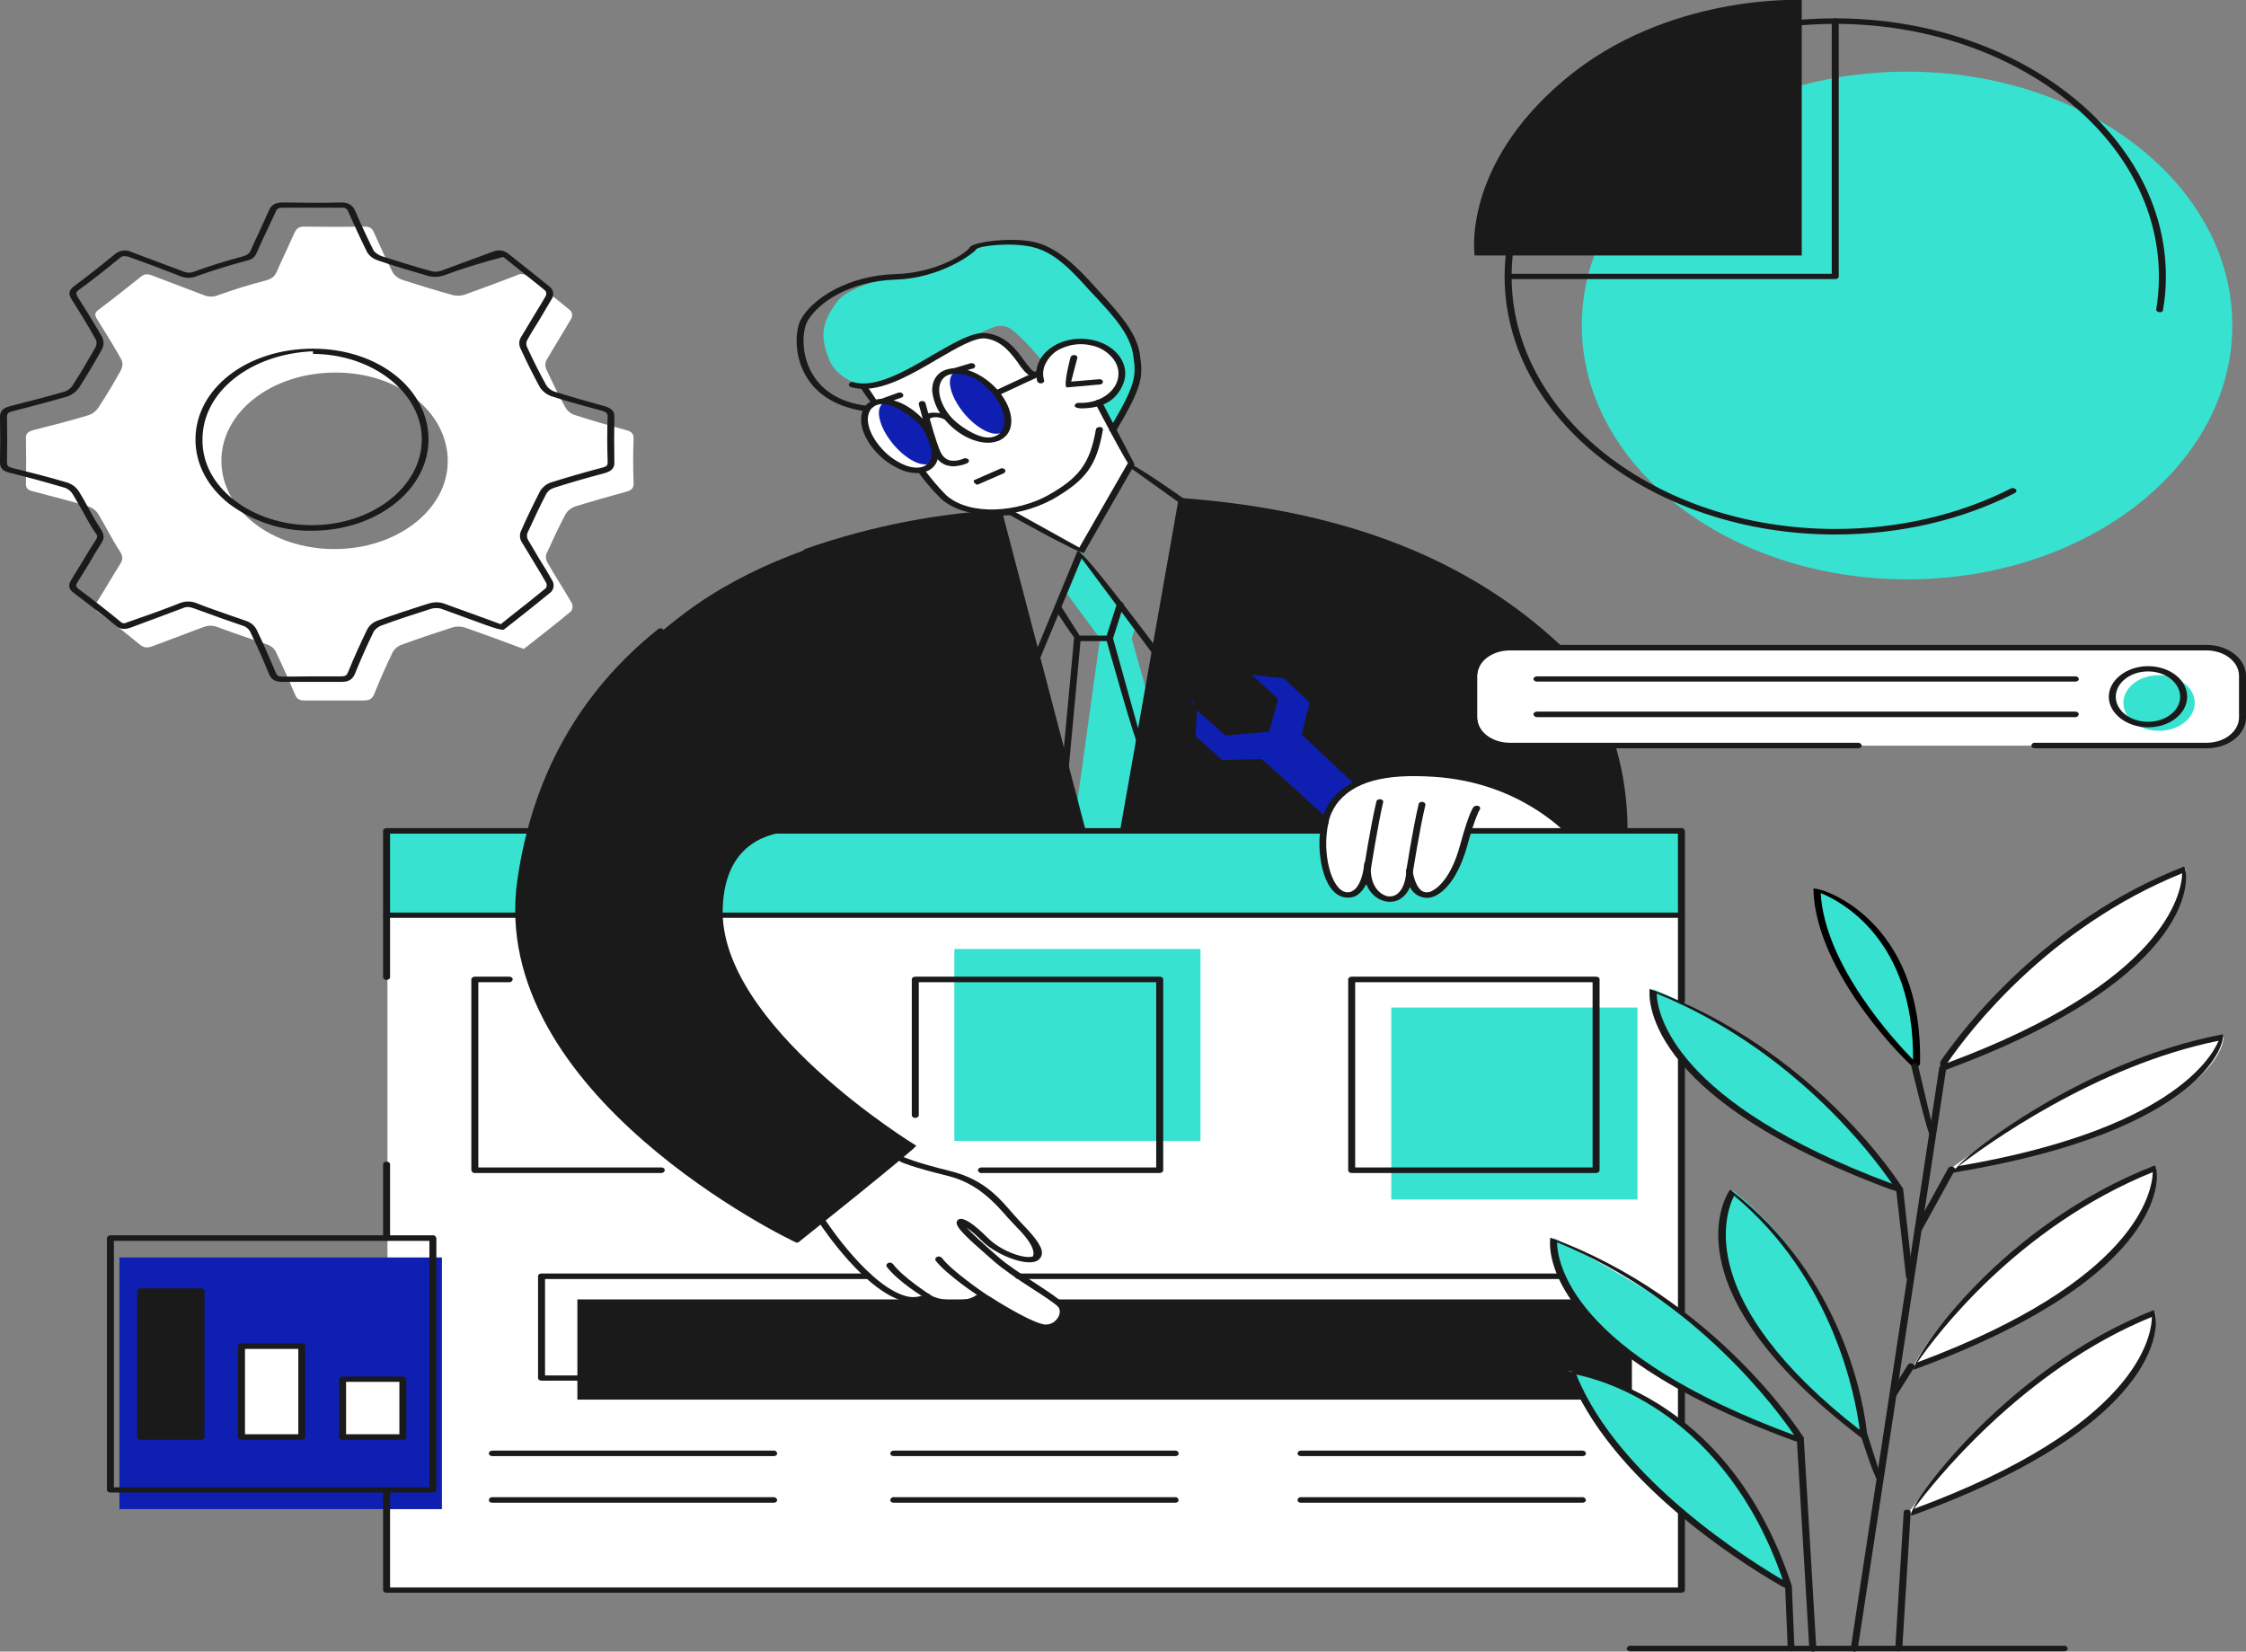 <?xml version="1.0" encoding="utf-8"?>
<!-- Generator: Adobe Illustrator 27.5.0, SVG Export Plug-In . SVG Version: 6.00 Build 0)  -->
<svg version="1.1" id="Layer_1" xmlns="http://www.w3.org/2000/svg" xmlns:xlink="http://www.w3.org/1999/xlink" x="0px" y="0px"
	 viewBox="0 0 771 567" style="enable-background:new 0 0 771 567;" xml:space="preserve">
<rect x="0" y="0" width="771" height="567" fill="#808080" stroke="none"/>
<style type="text/css">
	.st0{fill:#FFFFFF;}
	.st1{fill:#1A1A1A;}
	.st2{fill:#37E2D1;}
	.st3{fill:#0F1FB2;}
</style>
<rect x="133" y="313.2" class="st0" width="444.1" height="232.7"/>
<rect x="198.2" y="446.1" class="st1" width="362" height="34.4"/>
<rect x="132.7" y="285.3" class="st2" width="444.5" height="29"/>
<path class="st2" d="M766.3,111.7c0,48.2-50,87.2-111.6,87.2S543,159.9,543,111.7s50-87.1,111.7-87.1S766.3,63.6,766.3,111.7z"/>
<path class="st0" d="M296.3,132.6l24.7,35c0,0,7.6,10.4,22.9,8.1l3.1-0.4l24,14.1l17.2-29.4l-11.1-21.8c0,0,11.5-4.2,7.2-13.6
	s-16.5-7.9-19.7-6.1s-6.9,4.1-7.7,9.8h-2.6c0,0-5.5-7.1-7.8-9s-6.8-4.8-9.9-4s-16.6,8.2-21.3,10.8S300.7,133.6,296.3,132.6z"/>
<path class="st0" d="M308.7,398.1l-26.3,21.4c0,0,10.5,12.6,17.1,18.6s9.3,7.7,15.5,6.9s22.3-0.2,22.3-0.2l19.9,10.6
	c0,0,4.5,0.4,6.9-2.4s0.3-4.9-1-5.9s-22.1-15-22.1-15l-11.1-11.3c-0.3-1.1,4.3,1.2,4.3,1.2s7.7,9,15.6,9.9s6.9-2.6,5.9-4.1
	S345.6,415,339,409.5c-3.8-3.2-8.3-5.5-13.2-6.6L308.7,398.1z"/>
<path class="st1" d="M343.9,175.7c0,0-64,1.1-108.9,34.8s-51.6,69.9-56.2,91.7s6.3,50.1,20.8,66.1s34.7,37.2,72.5,56.8
	c1.3,0.6,41.7-31.1,41.7-31.1s-40-25.5-53-46.3s-15.1-26.1-13.5-42.1s16.1-22.1,26.2-21.2l10,0.7h274c0,0,1.4-46.4-32.5-71.5
	s-70.3-39.1-119.3-41.6l-20,113.1h-14.3L343.9,175.7z"/>
<path class="st2" d="M322.4,121.9c10.4-6.3,9-6,12-6.7s8.2-5.2,12.4-2.4s11.3,11.5,11.3,11.5s1.5-3.3,6.5-5.8s10.2-2.7,14.7,1.3
	s6.7,10.5,4,13.2s-5.9,5.6-5.9,5.6l4.3,8.6c0,0,9.5-13.1,8.4-23.3c-0.7-6.2-2.6-11-14.3-23.4S360.2,85,354.1,83.7
	s-15.8-0.9-17.9,0.3s-3.6,3.5-9.8,6.5s-7,3.8-14.6,4.2s-20.8,3.7-24.7,9.2s-6.4,10.3-2.4,19.7c2.8,6.9,12,9,12,9
	C305.8,130.4,314.4,126.8,322.4,121.9z"/>
<path class="st1" d="M506.2,87.7h112.3V0c0,0-46.1-2.4-81.5,27.4S506.2,87.7,506.2,87.7z"/>
<path class="st0" d="M517.7,222.4H759c6,0,10.8,4.8,10.8,10.8v12c0,6-4.8,10.8-10.8,10.8H517.7c-6,0-10.8-4.8-10.8-10.8v-12
	C506.9,227.2,511.7,222.4,517.7,222.4z"/>
<path class="st0" d="M537.3,284.6c0,0-15.3-15.7-37.3-18s-33.5,0.4-38.8,5.3s-7,9.7-7,21.2s5.2,13.7,7.7,14.1s6.6-1.4,6.9-6.5
	c0,0,3,7.8,8.1,8s6.9-8.6,6.9-8.6s1.7,7,5.7,7.2s8.8-5.2,10.3-10.8c1.1-3.9,2.5-7.7,4.2-11.4L537.3,284.6z"/>
<path class="st3" d="M466.2,268.9l-18.4-17.6l2.7-10.6l-9.4-8.9l-14.1-1.4l10.2,9.5l-3,11.1l-13.7,0.6l-11.3-10.9v12.1l9.9,9
	l13.5-0.7l22,20.4c0.7-3,2.1-5.8,4.2-8.1C460.9,271.4,463.4,269.8,466.2,268.9z"/>
<path class="st0" d="M666.9,365.9c0,0,9.1-16.8,35.5-39.1s47.9-28.5,47.9-28.5s0.9,21.5-31.6,43S666.9,365.9,666.9,365.9z"/>
<path class="st2" d="M657.9,366.6c0,0,1.3-20.3-7.3-37.3s-26.9-24.2-26.9-24.2s-1.1,13.7,11,32.3S657.9,366.6,657.9,366.6z"/>
<path class="st2" d="M652.1,408.4c-10.3-15.5-23-29.4-37.6-41c-24.2-19.3-47-27.8-47-27.8s-2.1,22.5,33.1,44
	S652.1,408.4,652.1,408.4z"/>
<path class="st0" d="M669.6,401.2c0,0,23.4-17.2,42.9-27.2s50.8-18,50.8-18s0.7,15.4-38.1,31C692.2,400.2,669.6,401.2,669.6,401.2z"
	/>
<path class="st0" d="M656.8,469.3c0,0,42.2-15.2,57.4-29.4s24.9-22.8,26-39c0,0-25.7,9.1-51.8,31.8S656.8,469.3,656.8,469.3z"/>
<path class="st0" d="M654.7,519.9c0,0,16.2-22.8,38.2-41s47-28.3,47-28.3s3.7,18.7-28.9,41.5C681.9,512.4,654.7,519.9,654.7,519.9z"
	/>
<path class="st2" d="M639.7,492.1c0,0-29.3-20.7-37.4-36.5s-15.5-27.7-7.4-46.8c0,0,19.6,14.5,29.8,36.3
	C636.5,470.6,639.7,492.1,639.7,492.1z"/>
<path class="st2" d="M618,493.9c0,0-15.5-25-36.4-40S533.4,425,533.4,425s-1.5,23.3,31.8,44S618,493.9,618,493.9z"/>
<path class="st2" d="M589.6,500.5c-20.5-24.5-51.1-29.9-51.1-29.9s11.4,21.7,28.4,39.2c17,17.5,46.2,34.4,46.2,34.4
	S610.1,524.9,589.6,500.5z"/>
<rect x="41" y="431.7" class="st3" width="110.7" height="86.4"/>
<path class="st0" d="M217.5,150.5c0-1.7-0.8-2.4-2.8-2.9c-5.8-1.6-11.6-3.2-17.3-5.1c-1.4-0.4-2.6-1.4-3.3-2.6
	c-2.4-4.3-4.5-8.7-6.6-13.2c-0.4-0.9-0.4-2,0-2.9c2.8-4.9,5.9-9.7,8.7-14.6c0.4-0.9,0.2-2-0.5-2.7c-4.7-3.9-9.6-7.6-14.4-11.5
	c-1.1-1-2.6-1.2-3.9-0.5c-5.9,2.3-11.9,4.5-18,6.7c-1.3,0.4-2.7,0.4-4,0.1c-5.8-1.6-11.6-3.4-17.2-5.2c-1.3-0.4-2.5-1.3-3.3-2.4
	c-2.3-4.5-4.4-9.1-6.5-13.8c-0.6-1.5-1.4-2.2-3.6-2.1c-6.7,0.1-13.3,0.1-20,0c-2.1-0.1-3,0.6-3.7,2.1c-2,4.5-4.2,9-6.2,13.6
	c-0.7,1.5-1.7,2.2-3.7,2.8c-5.5,1.4-10.9,3.1-16.2,5c-1.6,0.7-3.5,0.7-5.1,0l-17.6-6.7c-1.8-0.7-2.8-0.6-4.2,0.6
	c-4.6,3.7-9.3,7.4-14.1,11c-1.7,1.2-1.5,2.1-0.6,3.5c2.8,4.5,5.7,9.1,8.3,13.8c0.5,1.1,0.4,2.3-0.1,3.4c-2.4,4.4-5,8.7-7.8,13
	c-0.8,1.2-1.9,2.1-3.3,2.6c-6.2,1.9-12.5,3.5-18.8,5.1c-2,0.5-2.9,1.2-2.8,2.9c0.1,5.2,0.1,10.3,0,15.5c0,1.6,0.6,2.3,2.5,2.7
	c6.4,1.7,12.8,3.3,19.1,5.2c1.4,0.5,2.5,1.4,3.3,2.7c2.5,4.1,4.6,8.5,7.3,12.6c1.1,1.7,1.2,2.9,0.1,4.5c-2.7,4.3-5.2,8.7-8,13.1
	c-0.9,1.4-0.8,2.3,0.7,3.5c4.8,3.5,9.5,7.2,14.1,11c1.5,1.2,2.7,1.2,4.5,0.5l17.3-6.5c1.7-0.7,3.6-0.6,5.2,0.1
	c5.5,2.1,11.2,3.9,16.8,5.9c1.2,0.4,2.2,1.2,2.8,2.3c2.4,5,4.6,9.9,6.7,14.9c0.6,1.5,1.5,2,3.5,2h19.9c2.2,0,3-0.6,3.7-2.1
	c2-4.9,4.1-9.8,6.5-14.7c0.7-1.1,1.8-2,3.1-2.4c5.7-2.1,11.5-4,17.3-5.9c1.3-0.4,2.8-0.4,4.1,0c6.7,2.3,13.4,4.8,20.4,7.4
	c5.5-4.3,10.9-8.5,16.2-12.9c0.6-0.8,0.7-1.9,0.3-2.8c-2.7-4.7-5.7-9.3-8.4-14c-0.5-0.9-0.7-2-0.3-3c2.1-4.6,4.2-9.2,6.6-13.7
	c0.7-1.1,1.8-2,3.1-2.5c5.9-1.8,11.8-3.5,17.7-5.1c1.9-0.5,2.5-1.3,2.5-2.8C217.3,160.8,217.3,155.7,217.5,150.5z M114.8,188.5
	C93.2,188.5,76,175,76,158.2s17.3-30.3,39.2-30.3s38.5,13.7,38.5,30.4S136.3,188.5,114.8,188.5z"/>
<rect x="477.6" y="345.9" class="st2" width="84.5" height="65.9"/>
<rect x="327.6" y="325.8" class="st2" width="84.5" height="65.9"/>
<path class="st0" d="M317.3,146.1c4.8,6.4,4.9,13.2,0.3,15.3s-12.1-1.5-16.8-7.9s-4.9-13.2-0.3-15.3S312.6,139.7,317.3,146.1z"/>
<path class="st3" d="M317.3,146c4.2,5.8,5.1,11.6,1.9,13.1s-9.3-2.1-13.6-7.9s-5.2-11.7-1.9-13.1S313,140.2,317.3,146z"/>
<path class="st3" d="M341.6,135.5c4.3,5.8,5.2,11.7,2,13.1s-9.3-2.1-13.6-7.9s-5.2-11.6-2-13.1S337.3,129.7,341.6,135.5z"/>
<rect x="48.3" y="442.6" class="st1" width="20.9" height="50.8"/>
<rect x="82.8" y="462" class="st0" width="20.8" height="31.3"/>
<rect x="117.1" y="473.1" class="st0" width="20.9" height="20.3"/>
<path class="st2" d="M728.9,241.3c0,5.3,5.4,9.6,12.2,9.6s12.3-4.3,12.3-9.6s-5.5-9.5-12.3-9.5S728.9,236.1,728.9,241.3z"/>
<polygon class="st2" points="371,189.4 365.5,202.8 377.6,219.2 369.5,277.5 371.4,285.1 385.7,285.1 394.2,239.5 388.5,219.2 
	390.2,214 "/>
<path class="st1" d="M618,494.8h-1.7c-89.2-32.5-84.4-68.4-84.1-69.9c57,20.9,86.6,68.1,86.9,68.5S618.4,494.8,618,494.8z
	 M534.5,426.5c0.1,6.9,4.9,38,81.4,66.2C610.3,484.4,582.3,445.9,534.5,426.5z"/>
<path class="st1" d="M656.1,520.2c-2.1-1.9,31.7-50.2,83.2-70.4c2,2.2,6.6,37.9-82.7,70.4H656.1z M738.7,452.1
	c-44.5,18.1-75.4,57.3-81.7,65.9C733.5,489.8,738.6,458.9,738.7,452.1L738.7,452.1z"/>
<path class="st1" d="M614,545.6c-1.1-0.4-2.2-0.9-3.2-1.5c-13.5-7.8-58.7-36.3-72.6-73.2c1.9-1.1,54.8,5.8,76.9,73.6
	C614.4,545.6,614.2,545.6,614,545.6z M541.1,471.9c14.6,36.3,60.9,64.7,70.9,70.5C592.3,485.3,550.5,473.8,541.1,471.9L541.1,471.9z
	"/>
<path class="st1" d="M638.8,493.5c-67.5-51.5-45.9-83.8-44.9-85.1c39.6,30.4,46.1,75,47,83.7C639.3,493.5,639.1,493.5,638.8,493.5z
	 M595.3,410.5c-3.2,6.2-13.7,36.2,43.1,80.4C637,480,629.7,439.2,595.3,410.5z"/>
<path class="st1" d="M652.1,409.3l-3.2-1c-86.8-32.3-82.8-67.3-82.6-68.8c56.6,20.8,85.7,66.5,86.9,68.5
	C652.7,409.2,652.4,409.3,652.1,409.3z M568.7,341.1c0.2,6.9,5.8,37.4,80.8,65.3C642.9,396.7,615.5,360.1,568.7,341.1L568.7,341.1z"
	/>
<path d="M657.3,366.8c-1.3-0.6-34.2-32.2-34.8-61.7c2-0.8,37.8,10,36.6,60.3C658,366.7,657.6,366.8,657.3,366.8z M625,306.6
	c1.4,24.8,25.4,50.8,31.7,57.2C657.1,322.5,631.8,309.3,625,306.6z"/>
<path class="st1" d="M666.9,367.6c-1.2-1.1-0.8-3.2-0.8-3.2c7.7-11.2,35.8-48.2,83.6-66.9c2,2.2,6,37.6-82.3,70L666.9,367.6z
	 M668.5,364.9c74.8-27.8,80.4-58.2,80.6-65.1C703.1,318.4,675.9,354.1,668.5,364.9z"/>
<path class="st1" d="M656.8,470.2c1.3-6.5,30.6-49.7,82.9-70.1c1.9,2.2,6,37.6-82.4,70L656.8,470.2z M739,402.4
	c-46.6,18.9-74.4,56-80.8,65.3C733.4,439.7,738.8,409.2,739,402.4z"/>
<path class="st1" d="M670.6,402.7c-1.4-2.5,42.4-38.2,92.4-47.6c1.2,2.4-6.2,33.1-91.5,47.3L670.6,402.7z M761.6,357.3
	c-42.5,8.6-80.2,36.1-89.2,43C744.3,388.1,759,363.5,761.6,357.3L761.6,357.3z"/>
<path class="st1" d="M636.5,567c-0.8-0.1-1.3-0.5-1.2-1l30.4-199.5c0.1-0.5,0.7-0.8,1.4-0.8s1.1,0.5,1,1.1l-30.4,199.4
	C637.6,566.7,637,567.1,636.5,567z"/>
<path class="st1" d="M622.3,567c-0.6,0-1.2-0.4-1.2-0.9l-4.3-72.2c0.1-0.6,0.6-1.1,1.2-1l0,0c0.7,0,1.2,0.4,1.2,0.9l4.3,72.2
	c-0.1,0.6-0.5,1-1.1,1L622.3,567z"/>
<path class="st1" d="M614.9,566.9c-0.7,0-1.2-0.4-1.2-0.9l-0.9-21.3c-0.1-0.5,0.5-0.9,1.1-0.9s1.2,0.4,1.2,0.9l0.9,21.2
	C616.1,566.5,615.5,566.9,614.9,566.9z"/>
<path class="st1" d="M651.8,566.9c-0.6,0.1-1.1-0.4-1.2-1l0,0l2.9-46.8c0.1-0.6,0.7-0.9,1.3-0.8c0.6,0,1.2,0.4,1.1,0.9L653,566
	C653,566.5,652.5,566.9,651.8,566.9z"/>
<path class="st1" d="M644.4,507.9c-1.1-0.7-6.2-16.8-6.2-16.8s0.2-1,0.9-1.1s1.3,0.2,1.4,0.7l5.1,16c0.2,0.5-0.2,1-0.9,1.2
	L644.4,507.9z"/>
<path class="st1" d="M649.8,479.8c-1.1-0.3-1.4-0.8-1.1-1.3l6.2-9.9c0.3-0.5,1-0.7,1.6-0.4c0.6,0.2,0.9,0.7,0.6,1.2l-6.2,9.9
	C650.7,479.7,650.2,479.8,649.8,479.8z"/>
<path class="st1" d="M655.4,439.2c-0.6,0-1.1-0.3-1.1-0.8l-3.4-30c0-0.5,0.5-0.9,1.1-1s1.3,0.4,1.3,0.9l3.3,29.9
	C656.7,438.7,656.2,439.2,655.4,439.2L655.4,439.2z"/>
<path class="st1" d="M662.8,390.4c-1.1-0.8-6.7-24.4-6.7-24.4s0.3-0.9,1-1c0.5-0.1,1.1,0.2,1.3,0.7l5.6,23.6c0.1,0.5-0.3,1-0.9,1.1
	l0,0L662.8,390.4z"/>
<path class="st1" d="M658.4,423.2c-1.1-0.3-1.3-0.8-1.1-1.3l11.5-20.9c0.4-0.5,1-0.7,1.6-0.4c0.6,0.2,0.9,0.7,0.6,1.2l-11.5,20.9
	C659.2,423,658.8,423.2,658.4,423.2z"/>
<path class="st1" d="M537.8,286c-1.2-0.6-16.4-17.4-45.4-19.3c-17.4-1.2-28.1,1.8-33.7,9.5c-1.3,1.9-2.3,4.1-2.7,6.4
	c-0.1,0.5-0.7,0.8-1.4,0.8s-1.1-0.6-0.9-1.1c0.5-2.5,1.4-5,2.9-7.1c6.1-8.3,17.6-11.6,36-10.4c30.1,2,46,19.6,46.1,19.7
	c0.3,0.3,0.3,0.8,0,1.1c-0.1,0.1-0.2,0.1-0.3,0.2L537.8,286z"/>
<path class="st1" d="M477.1,309.6c-1.2,0-2.3-0.3-3.4-0.8c-2.2-1.1-3.8-3-4.7-5.3c-0.7,1.5-1.7,2.8-3.1,3.8c-1.3,0.8-2.7,1-4.2,0.8
	c-7.7-1.1-10.2-16.2-8-25.8c0.1-0.6,0.7-0.9,1.3-0.8c0.7,0.1,1.1,0.6,1,1.1c-2.3,10.3,1,22.9,6.1,23.7c0.8,0.1,1.6,0,2.3-0.5
	c2.6-1.5,3.6-6.3,3.8-8.5s0.7-1.3,1.3-1.2s1.2,0.5,1.1,1c-0.4,5.7,2,9,4.4,10.1c1.2,0.7,2.6,0.7,3.8,0.2c3.2-1.5,3.9-6.4,3.9-8.1
	s0.5-0.9,1.1-1s1.2,0.4,1.2,0.9s1,6.5,4.2,7.1c0.8,0.1,1.6,0,2.3-0.4c1.5-0.7,6.5-3.9,9.7-15.7s4.6-13,4.6-13.1
	c0.4-0.5,1.1-0.6,1.7-0.4c0.4,0.1,0.7,0.5,0.6,1c0,0.1-0.1,0.2-0.1,0.2c-0.1,0.1-1.6,2.5-4.4,12.7c-2.4,8.5-6.3,14.7-10.8,16.9
	c-1.3,0.7-2.8,0.9-4.2,0.6c-2-0.4-3.7-1.7-4.6-3.6c-0.7,1.9-2.2,3.6-4,4.5C479.1,309.4,478.1,309.6,477.1,309.6z"/>
<path class="st1" d="M483.8,300.2c-0.7-0.1-1.2-0.5-1.1-1s2.2-14.3,4.3-23.2c0.1-0.5,0.7-0.8,1.4-0.7c0.5,0.1,1,0.5,0.9,1.1l0,0
	c-2.1,8.7-4.2,22.8-4.3,23S484.4,300.2,483.8,300.2z"/>
<path class="st1" d="M469.4,299.3c-0.8-0.1-1.3-0.6-1.2-1.1s2.2-14.3,4.3-23.1c0.1-0.5,0.8-0.8,1.4-0.7s1.1,0.5,0.9,1
	c-2,8.8-4.2,22.9-4.2,23C470.5,298.9,470,299.3,469.4,299.3z"/>
<path class="st1" d="M314.7,162.4c-1.6,0-3.3-0.3-4.8-0.9c-4-1.6-7.4-4.1-10.1-7.4c-2.7-3.3-4.3-7.1-4.2-10.2c0-1.6,0.4-3.2,1.4-4.5
	c0.6-0.7,1.3-1.3,2.1-1.7c1.2-0.5,2.6-0.8,3.9-0.8c5,0,10.8,3.2,14.9,8.2c2.1,2.7,3.5,5.8,4.1,9.1c0.1,0.7,0.2,1.4,0.1,2.1
	c-0.1,2.3-1.4,4.3-3.5,5.3C317.4,162.1,316,162.4,314.7,162.4z M303,138.7c-0.9,0-1.8,0.2-2.6,0.6c-0.5,0.3-1,0.7-1.4,1.1
	c-0.7,1-1.1,2.2-1.1,3.5c0,2.8,1.5,6.2,4,9.2c2.4,3,5.5,5.3,9,6.7c2.5,0.9,4.8,1,6.4,0.2c1.4-0.7,2.4-2.1,2.5-3.7v-1.5
	c-0.8-3-1.6-5.8-3.9-8.7S307.1,138.7,303,138.7z"/>
<path class="st1" d="M339.2,152c-5.1,0-11-3.2-15-8.1c-2.3-2.7-3.8-6-4.2-9.6c-0.1-3.2,1.2-5.7,3.8-7c1.3-0.6,2.8-0.9,4.2-0.9
	c5.1,0,10.9,3.2,15,8.1c5.4,6.7,5.6,14,0.3,16.6C342,151.7,340.6,152,339.2,152z M328,128.3c-1,0-2,0.2-2.9,0.6
	c-1.8,0.9-2.8,2.8-2.7,5.4s1.5,5.8,3.8,8.6s8.8,7.3,13,7.3c1,0,1.9-0.2,2.8-0.6c4.1-2,3.6-8.5-1-14.1S332.2,128.3,328,128.3z"/>
<path class="st1" d="M317.7,147.7c-1.6-1.9-2-4.4,0.5-5.6s7.6,0.5,7.7,0.6c0.4,0.2,0.6,0.7,0.4,1.1c0,0.1-0.1,0.2-0.2,0.2
	c-0.4,0.4-1.1,0.4-1.6,0.1c-0.1,0-2.8-1.6-5.1-0.5s-0.5,2.8-0.5,2.8c0.2,0.5-0.1,1-0.5,1.1c-0.1,0-0.2,0-0.3,0.1L317.7,147.7z"/>
<path class="st1" d="M342,136c-1.4-0.9-1.2-1.5-0.6-1.8l14.4-6.7c0.5-0.3,1.2-0.2,1.6,0.3c0.4,0.4,0.2,1-0.4,1.3l-14.4,6.7L342,136z
	"/>
<path class="st1" d="M327.3,160.1c-0.8,0-1.7-0.2-2.5-0.4c-3.4-1.2-4.6-4.7-5.5-7.2s-3.8-13.3-3.9-13.7c-0.1-0.5,0.3-1,0.9-1.1l0,0
	c0.7-0.1,1.3,0.2,1.4,0.7s2.7,10.1,3.9,13.5s1.8,5.2,4.2,6.1c1.7,0.4,3.5,0.1,5.1-0.6c0.6-0.2,1.2,0,1.6,0.4c0.3,0.5,0,1-0.6,1.3
	C330.4,159.7,328.9,160,327.3,160.1z"/>
<path class="st1" d="M454.1,286.2h-187c-0.6,0-1.2-0.4-1.2-0.9c0.1-0.6,0.6-1.1,1.2-1l0,0h187c0.6-0.1,1.1,0.4,1.2,1l0,0
	C455.3,285.8,454.7,286.2,454.1,286.2z"/>
<path class="st1" d="M132.7,336.4c-0.7,0-1.2-0.4-1.2-0.9v-50.2c0-0.6,0.5-1,1.2-1h49.5c0.6-0.1,1.1,0.4,1.2,1l0,0
	c0,0.5-0.6,0.9-1.2,0.9h-48.3v49.3C133.9,336,133.4,336.4,132.7,336.4z"/>
<path class="st1" d="M132.7,426c-0.7,0-1.2-0.4-1.2-0.9v-25.4c0-0.5,0.5-0.9,1.2-0.9s1.2,0.4,1.2,0.9v25.4
	C133.9,425.6,133.4,426,132.7,426z"/>
<path class="st1" d="M577.2,546.8H132.7c-0.7,0-1.2-0.4-1.2-0.9v-34.4c0-0.5,0.5-0.9,1.2-0.9s1.2,0.4,1.2,0.9V545H576v-25.9
	c0-0.5,0.5-0.9,1.2-0.9s1.2,0.4,1.2,0.9v26.8C578.4,546.4,577.8,546.8,577.2,546.8z"/>
<path class="st1" d="M577.2,489.4c-0.7,0-1.2-0.4-1.2-0.9v-12.2c0-0.5,0.5-0.9,1.2-0.9s1.2,0.4,1.2,0.9v12.2
	C578.4,489,577.8,489.4,577.2,489.4z"/>
<path class="st1" d="M577.2,451.2c-0.7,0-1.2-0.4-1.2-0.9v-86.7c0-0.5,0.5-0.9,1.2-0.9s1.2,0.4,1.2,0.9v86.7
	C578.4,450.8,577.8,451.2,577.2,451.2z"/>
<path class="st1" d="M577.2,344.7c-0.7,0-1.2-0.4-1.2-0.9v-57.6h-71.4c-0.7,0-1.2-0.4-1.2-0.9s0.5-1,1.2-1h72.6
	c0.6-0.1,1.1,0.4,1.2,1l0,0v58.5C578.4,344.3,577.8,344.7,577.2,344.7z"/>
<path class="st1" d="M630,183.5c-62.6,0-113.5-39.8-113.5-88.6S567.4,6.3,630,6.3c0.7,0,1.2,0.4,1.2,1s-0.5,0.9-1.2,0.9
	c-61.3,0-111.1,38.9-111.1,86.7s49.8,86.7,111.1,86.7c21.5,0,42.4-4.8,60.3-13.9c0.6-0.3,1.3-0.1,1.7,0.3c0.4,0.4,0.2,1-0.4,1.3
	C673.3,178.6,652,183.5,630,183.5z"/>
<path class="st1" d="M741.4,107.2c-0.8-0.1-1.3-0.5-1.2-1c0.6-3.7,0.9-7.5,0.9-11.3c0-47.8-49.8-86.7-111.1-86.7
	c-0.7,0-1.2-0.4-1.2-0.9s0.5-1,1.2-1c62.6,0,113.5,39.8,113.5,88.6c0,3.9-0.3,7.7-1,11.5C742.5,106.9,742,107.2,741.4,107.2z"/>
<path class="st1" d="M630,95.8H517.7c-0.7,0-1.2-0.4-1.2-0.9s0.5-0.9,1.2-0.9h111.1V7.3c0-0.6,0.5-1,1.2-1s1.2,0.4,1.2,1v87.6
	C631.2,95.4,630.7,95.8,630,95.8z"/>
<path class="st1" d="M577.2,315.1H247c-0.7,0-1.2-0.4-1.2-0.9s0.5-0.9,1.2-0.9h330.2c0.6,0,1.2,0.4,1.2,0.9S577.8,315.1,577.2,315.1
	z"/>
<path class="st1" d="M177.4,315.1h-44.7c-0.7,0-1.2-0.4-1.2-0.9s0.5-0.9,1.2-0.9h44.7c0.7,0,1.2,0.4,1.2,0.9
	S178.1,315.1,177.4,315.1z"/>
<path class="st1" d="M148.6,512.4H37.9c-0.6,0-1.2-0.4-1.2-0.9v-86.4c0.1-0.6,0.6-1,1.2-1h110.7c0.6-0.1,1.1,0.4,1.2,1l0,0v86.4
	C149.8,512,149.3,512.4,148.6,512.4z M39.1,510.6h108.3V426H39.1V510.6z"/>
<path class="st1" d="M69,494.3H48.3c-0.7,0-1.2-0.4-1.2-0.9v-50.2c0-0.5,0.5-0.9,1.2-0.9H69c0.6,0,1.2,0.4,1.2,0.9v50.2
	C70.2,493.9,69.6,494.3,69,494.3z M49.5,492.4h18.3v-48.3H49.5V492.4z"/>
<path class="st1" d="M103.6,494.3H82.9c-0.6,0-1.2-0.4-1.2-0.9v-31.3c0-0.5,0.6-0.9,1.2-0.9h20.7c0.7,0,1.2,0.4,1.2,0.9v31.3
	C104.8,493.9,104.3,494.3,103.6,494.3z M84.1,492.4h18.3v-29.3H84.1V492.4z"/>
<path class="st1" d="M138.3,494.3h-20.7c-0.7,0-1.2-0.4-1.2-0.9v-19.9c0-0.5,0.5-0.9,1.2-0.9h20.7c0.6,0,1.2,0.4,1.2,0.9v19.9
	C139.5,493.9,138.9,494.3,138.3,494.3z M118.8,492.4h18.3v-18h-18.3V492.4z"/>
<path class="st1" d="M340.4,176.7c-6.7,0-13-1.6-17.4-5.5c-2.8-2.8-5.4-5.8-7.7-9c-0.3-0.3-0.3-0.8,0.1-1.1c0.1-0.1,0.2-0.1,0.3-0.2
	c0.5-0.3,1.2-0.1,1.6,0.3c2.3,3.1,4.8,6.1,7.5,8.8c8.2,7.3,24.8,5.8,35.2-0.1s14.2-10.8,16.2-22.5c0.1-0.5,0.7-0.8,1.4-0.8
	s1.1,0.5,1,1c-2.2,12.3-5.7,17.1-17.2,23.8C354.9,174.9,347.7,176.7,340.4,176.7z"/>
<path class="st1" d="M300,139c-1.1-0.5-4.2-5.3-4.2-5.3c-0.2-0.4-0.1-0.9,0.3-1.1c0.1,0,0.2-0.1,0.2-0.1c0.6-0.3,1.3-0.1,1.6,0.4
	l3.2,4.8c0.3,0.4,0,1-0.6,1.2L300,139z"/>
<path class="st1" d="M382,148.5c-1.1-0.3-1.4-0.8-1.1-1.3c9.1-15.3,9.2-18,8.1-25.3s-6.9-13.5-13-20.1l-1.9-2
	c-6-6.7-11.8-13-19.3-14.9s-19-0.5-19.7,0.7s-12,9.9-27.7,10.4s-26.8,7.9-30.4,14.6c-1.5,3-2.4,11.9,2.8,19.2
	c3.7,5.3,9.7,8.5,17.7,9.5c0.6,0.1,1.1,0.6,1,1.1c-0.2,0.6-0.8,0.9-1.4,0.8c-8.7-1.2-15.4-4.8-19.4-10.5c-5.6-7.9-4.6-17.5-2.9-20.8
	c4-7.5,16.4-15.3,32.5-15.8c14.5-0.4,24.7-7.4,25.6-9.2s14.7-3.7,22.6-1.7s14.6,8.8,20.6,15.5l1.8,2c6,6.6,12.3,13.4,13.4,21
	c1.1,7.6,1.1,10.6-8.2,26.3C382.8,148.3,382.4,148.5,382,148.5z"/>
<path class="st1" d="M296.5,133.5c-1.5,0-3-0.2-4.4-0.6c-0.6-0.2-0.9-0.7-0.6-1.2s0.9-0.7,1.5-0.5c7.5,2.2,18-3.9,27.3-9.4
	c7.5-4.3,13.9-8.1,18.5-7.4c6.6,0.9,10.2,5.8,12.7,9.3c0.7,1,1.4,1.9,2.2,2.8c0.4,0.5,1,1,1.7,1.2c0.6-0.8,1.3-1.1,1.9-0.9
	c0.5,0.1,0.8,0.5,0.7,1c0,0.1,0,0.1,0,0.2c-0.4,0.8-1.3,1.4-2.2,1.5c-1.3,0.2-2.6-0.5-4-1.9c-0.8-0.9-1.6-1.9-2.3-3
	c-2.5-3.4-5.6-7.6-11.1-8.4c-3.6-0.5-9.9,3.2-16.6,7.1C313.5,128.2,304.4,133.5,296.5,133.5z"/>
<path class="st1" d="M388.2,160.4c-1.1-0.6-12.2-21.9-12.2-21.9s0-1,0.6-1.2s1.2,0,1.6,0.5l11.1,21.3c0.3,0.5,0,1-0.6,1.2
	L388.2,160.4z"/>
<path class="st1" d="M273.4,426.6c-1.7-0.6-106.3-51-95.8-124.5c5.1-35.5,21.3-64.5,48.3-86.1c0.5-0.4,1.2-0.4,1.7,0
	c0.4,0.3,0.4,0.9,0,1.3l0,0c-26.6,21.3-42.6,49.9-47.6,85c-9.9,69,83.6,117.4,93.2,122.2l38.8-30.4c-8.7-5.5-67.8-44.3-66.3-82.6
	c0.4-11.5,4.7-19.7,12.6-24.2c10.6-6.1,23.9-3.2,24.4-3.1s1,0.6,0.8,1.1s-0.8,0.8-1.4,0.7s-12.8-2.7-22.5,2.8
	c-7.2,4.2-11.1,11.8-11.5,22.8c-1.6,40.1,65.7,81.3,66.4,81.7s-40.3,33.1-40.3,33.1C274,426.6,273.7,426.6,273.4,426.6z"/>
<path class="st1" d="M276.8,190.3c-1.3-1-1.1-1.5-0.5-1.8c22.8-8,46.6-12.6,70.7-13.6c0.6,0,1.2,0.4,1.2,0.9c-0.1,0.6-0.6,1.1-1.2,1
	l0,0c-23.8,1-47.3,5.5-69.7,13.4L276.8,190.3z"/>
<path class="st1" d="M557.5,286c-0.6,0.1-1.1-0.4-1.2-1l0,0c0-9.5-1.3-19-4-28.1c-0.1-0.6,0.3-1.1,0.9-1.2c0.6-0.1,1.2,0.2,1.5,0.8
	c2.7,9.3,4,18.9,4,28.6C558.6,285.6,558.1,286,557.5,286z"/>
<path class="st1" d="M535.1,223.3c-32.4-29.9-74.5-46.3-129.5-50.4c-0.7-0.1-1.2-0.5-1.1-1c0.1-0.6,0.7-1,1.3-0.9
	c55.7,4.2,98.3,20.8,130.2,50.8c0.3,0.3,0.4,0.8,0.1,1.1c-0.1,0.1-0.1,0.1-0.2,0.2L535.1,223.3z"/>
<path class="st1" d="M540.3,474H185.9c-0.7,0-1.2-0.4-1.2-0.9v-35c0-0.5,0.5-0.9,1.2-0.9h112.2c0.7,0,1.2,0.4,1.2,0.9s-0.5,1-1.2,1
	h-111v33.1h353.2c0.7,0,1.2,0.4,1.2,0.9S541,474,540.3,474z"/>
<path class="st1" d="M547.9,472.6c-0.7,0-1.2-0.4-1.2-0.9v-16.9c0-0.5,0.5-0.9,1.2-0.9s1.2,0.4,1.2,0.9v16.9
	C549.1,472.2,548.6,472.6,547.9,472.6z"/>
<path class="st1" d="M536.1,439.1H349.6c-0.7,0-1.2-0.4-1.2-1s0.5-0.9,1.2-0.9h186.5c0.7,0,1.2,0.4,1.2,0.9S536.8,439.1,536.1,439.1
	z"/>
<path class="st1" d="M371,140.2c-1.6-0.1-2.1-0.5-2.1-1c0.2-0.6,0.7-0.9,1.3-0.9c6,0.3,11.4-2.6,13.2-7.1c1-2.6,0.6-5.5-1-7.7
	c-1.9-2.5-4.6-4.3-7.7-4.9c-3.3-0.8-6.7-0.5-9.8,0.8c-2.8,1-5,3.2-6.2,5.9c-0.7,1.6-0.8,3.5-0.3,5.2c0.2,0.5-0.2,1-0.9,1.1
	c-0.5,0.1-1.1-0.1-1.4-0.6c-0.6-2-0.5-4.2,0.3-6.2c1.1-3,3.8-5.5,7.4-7.1c3.7-1.5,7.7-1.8,11.6-0.9c8.1,1.9,12.7,8.6,10.2,14.9
	C383.1,138,377.8,140.2,371,140.2z"/>
<path class="st1" d="M366.1,133c-1.1-1.1,1.4-10.4,1.4-10.4c0.3-0.5,0.8-0.8,1.4-0.7c0.7,0.1,1.1,0.6,0.9,1.1l-2.1,8l9.6-0.8
	c0.6-0.1,1.2,0.2,1.3,0.8c0.1,0.5-0.4,1-1.1,1l-11.2,1H366.1z"/>
<path class="st1" d="M385.7,286.2c-0.9-0.1-1.3-0.6-1.2-1.1l19.9-112.8L388.6,161l-16.5,28.8c-1.8,0.3-25.5-13-25.5-13h-2.3
	l28.3,108c0.1,0.5-0.3,1-0.9,1.1l0,0c-0.7,0.1-1.3-0.2-1.4-0.7l-28.7-109c1.1-1.1,5.3-1.3,5.3-1.3l23.6,13.1l16.6-28.9
	c1.9-0.3,19.4,12.2,19.4,12.2l-19.7,114.1C386.8,285.4,386.2,286.2,385.7,286.2z"/>
<path class="st1" d="M355.9,226.8c-1-0.2-1.3-0.8-1.1-1.2l15.1-36.5c2.1-0.2,27.7,34.1,27.7,34.1c0.2,0.4,0.1,1-0.3,1.2
	c-0.1,0-0.1,0.1-0.2,0.1c-0.5,0.3-1.2,0.1-1.6-0.3l-24.2-32.5L357,226.1C356.8,226.5,356.4,226.8,355.9,226.8z"/>
<path class="st1" d="M359.1,456.6c-0.7,0-1.5-0.1-2.2-0.3c-4.7-1.3-12.6-6-19-9.9c-2,0.2-3.9,1.4-7.1,1.7c-7.2,0.6-11-1-12.5-1.9
	c-2.2,0.9-4.6,1.1-6.9,0.8c-14-2.7-29.4-26.1-30.1-27.1s0-1,0.6-1.2c0.6-0.3,1.2-0.1,1.6,0.4c0.1,0.2,15.5,23.6,28.5,26.1
	c1.9,0.3,3.9,0,5.7-0.9c0.5-0.3,1.2-0.2,1.6,0.2c0,0,3,2.5,11.3,1.7c1.7-0.1,3.4-0.7,4.8-1.7c0.7-0.6,1.7-0.8,2.6-0.4l1.4,0.8
	c3.6,2.3,13.3,8.3,18.2,9.6c1.8,0.6,3.8,0,5-1.4c1.4-1.5,1.6-3.5,0.5-4.6s-5.1-3.8-9.2-6.4s-9.9-6.6-12.7-9.1l-2.5-2.2
	c-6.3-5.5-10.1-9-10.3-10.8c-0.1-0.7,0.3-1.3,1-1.5c1.7-0.4,4.9,1.7,9.7,6.5s13.1,7.4,15.5,6.3c1.2-3-3.8-8.2-5.5-9.9l-3-3.2
	c-4.7-5.4-10.6-12-20.7-14.5c-12.7-3.1-16.2-4.8-16.3-4.9c-0.4-0.1-0.6-0.6-0.5-1c0-0.1,0.1-0.1,0.1-0.2c0.4-0.5,1.1-0.6,1.7-0.3
	c0.1,0,3.5,1.7,15.7,4.7s17.3,9.8,22,15.1l2.9,3.2c5.2,5.3,7.1,8.4,6.6,10.5c-0.2,0.9-0.9,1.7-1.7,2.1c-4,1.9-14.2-2.3-18.7-6.8
	c-1.7-1.7-3.5-3.3-5.4-4.7c1.8,2.1,5.8,5.6,8.7,8.2l2.5,2.2c2.7,2.4,7.9,5.8,12.5,8.8s8.1,5.4,9.4,6.7s1.6,4.7-0.3,6.9
	C363.2,455.7,361.2,456.6,359.1,456.6z"/>
<path class="st1" d="M547.9,402.7H464c-0.7,0-1.2-0.4-1.2-1v-65.5c0-0.5,0.5-0.9,1.2-0.9h83.9c0.7,0,1.2,0.4,1.2,0.9v65.5
	C549.1,402.3,548.6,402.7,547.9,402.7z M465.2,400.8h81.5v-63.6h-81.5V400.8z"/>
<path class="st1" d="M398.1,402.7h-61.2c-0.6,0.1-1.1-0.4-1.2-1l0,0c0-0.5,0.6-0.9,1.2-0.9h60v-63.6h-81.5v45.7
	c0,0.5-0.6,0.9-1.2,0.9s-1.2-0.4-1.2-0.9v-46.7c0-0.5,0.5-0.9,1.2-0.9h83.9c0.7,0,1.2,0.4,1.2,0.9v65.5
	C399.3,402.3,398.8,402.7,398.1,402.7z"/>
<path class="st1" d="M227,402.7h-64c-0.6,0.1-1.1-0.4-1.2-1l0,0v-65.5c0-0.5,0.6-0.9,1.2-0.9h11.8c0.7,0,1.2,0.4,1.2,0.9
	s-0.5,1-1.2,1h-10.6v63.6H227c0.7,0,1.2,0.4,1.2,0.9S227.7,402.7,227,402.7z"/>
<path class="st1" d="M454.6,282.5c-0.9-0.4-22.2-20.1-22.2-20.1l-13.3,0.4c-1-0.3-10.8-9.2-10.8-9.2l0.4-12.3
	c2.1-0.6,12.4,9.3,12.4,9.3l12.4-0.5l2.9-9.5l-10.7-9.6c1.1-1.5,15.9,0.1,15.9,0.1l10.3,9.4l-2.7,11l17.9,16.8
	c0.3,0.3,0.3,0.8,0,1.1c-0.1,0.1-0.1,0.1-0.2,0.2c-0.5,0.3-1.2,0.3-1.6-0.1L447,252.3c-0.2-0.8,2.6-11,2.6-11l-8.8-8.4l-11.2-1.3
	l9,8.2c0.2,0.8-3,11.4-3,11.4l-15,1.3l-9.7-8.7l-0.5,8.9l9.1,8.2l13.4-0.3c1,0.3,22.6,20.3,22.6,20.3c0.4,0.3,0.4,0.9,0,1.3
	l-0.1,0.1L454.6,282.5z"/>
<path class="st1" d="M282.4,286c-0.5,0-1-0.3-1.2-0.8c-2-15.1,0-62.4,0-62.9s0.5-0.8,1.2-0.9s1.2,0.5,1.2,1s-2,47.7,0,62.6
	c0.1,0.5-0.4,0.9-1.1,1L282.4,286z"/>
<path class="st1" d="M455.7,260c-0.7-0.1-1.2-0.5-1.1-1c1.5-15.6-0.9-36.3-1-36.5c0-0.6,0.5-1.1,1.1-1.1c0.7,0,1.3,0.4,1.3,0.9
	s2.5,21.1,0.9,36.8C456.9,259.6,456.4,260,455.7,260z"/>
<path class="st1" d="M117.2,234.1H97.1c-2.6,0-3.9-0.7-4.7-2.6c-2.4-5.8-4.5-10.5-6.6-14.8c-0.5-0.8-1.3-1.5-2.2-1.8l-7.5-2.6
	l-9.4-3.4c-1.7-0.6-2.6-0.7-4-0.1l-8.8,3.3l-8.6,3.2c-2.6,1-4.1,0.8-5.8-0.7c-4.4-3.6-9.1-7.2-14.1-11c-1.9-1.3-2.1-2.7-0.9-4.6
	s2.5-4.1,3.8-6.2s2.7-4.6,4.2-6.8s0.8-2.2-0.2-3.7s-2.8-4.7-4.1-7.1l-3.2-5.5c-0.6-1-1.5-1.8-2.6-2.2c-6.7-2-13.4-3.8-19.1-5.2
	c-2.4-0.6-3.3-1.6-3.3-3.6c0.1-5.7,0.1-10.7,0-15.5c-0.1-2.5,1.7-3.3,3.6-3.8c7-1.8,12.9-3.3,18.7-5c1.1-0.4,2.1-1.2,2.7-2.2
	c2.7-4.2,5.3-8.6,7.8-13c0.4-0.8,0.5-1.8,0.1-2.6c-2.7-4.9-5.7-9.7-8.3-13.8c-1-1.6-1.3-3,0.9-4.6c4.3-3.2,8.9-6.8,14-11
	c1.6-1.3,3.8-1.6,5.6-0.7l8.5,3.2l9.1,3.4c1.3,0.6,2.8,0.7,4.1,0.1c5.2-1.9,10.6-3.6,16.3-5.1c1.7-0.5,2.5-1,3-2.2s2.1-4.7,3.2-7
	l3-6.6c0.6-1.4,1.6-2.8,4.7-2.8c7,0.1,13.4,0.2,20.1,0c3.1,0,4.1,1.4,4.8,2.8c2.4,5.6,4.4,9.8,6.4,13.8c0.7,0.8,1.6,1.4,2.6,1.8
	c5.6,1.8,11.4,3.6,17.2,5.2c1.1,0.3,2.2,0.2,3.2-0.1l17.9-6.6c1.8-0.8,3.8-0.5,5.3,0.7l6.2,4.9l8.2,6.6c1,1,1.3,2.4,0.7,3.7
	l-4.5,7.6c-1.4,2.3-2.9,4.6-4.2,7c-0.3,0.7-0.3,1.5,0,2.2c2.4,5.2,4.5,9.3,6.6,13.1c0.6,1,1.6,1.8,2.7,2.2c6,1.9,12.1,3.6,17.2,5
	c2.5,0.7,3.6,1.8,3.5,3.8c-0.1,4.9-0.1,10,0,15.5c0.1,1.9-0.9,3-3.2,3.7c-7.2,1.9-12.6,3.5-17.6,5.1c-1,0.3-1.9,1-2.5,1.9
	c-2.2,4.2-4.3,8.7-6.6,13.7c-0.2,0.8-0.1,1.6,0.3,2.3l3.9,6.6c1.6,2.5,3.1,5,4.5,7.5c0.6,1.2,0.4,2.7-0.5,3.7
	c-4.1,3.4-8.4,6.8-12.6,10.1l-3.7,2.9c-1.3,0.2-6.6-1.8-6.6-1.8l-15.1-5.5c-1.1-0.2-2.2-0.2-3.2,0.1c-6,1.9-11.8,3.8-17.2,5.8
	c-1,0.4-1.9,1.1-2.5,2c-2.2,4.5-4.3,9.2-6.5,14.6C121,233.3,119.6,234.1,117.2,234.1z M107.2,232.2h9.8c1.6,0,2-0.3,2.5-1.5
	c2.2-5.4,4.4-10.2,6.6-14.7c0.8-1.4,2.1-2.5,3.7-3c5.5-2,11.3-3.9,17.3-5.8c1.6-0.5,3.4-0.6,5-0.1l15.2,5.5l4.6,1.7l3.1-2.5
	c4.1-3.2,8.4-6.6,12.4-9.9c0.3-0.5,0.4-1.2,0.1-1.8c-1.4-2.5-2.9-4.9-4.4-7.4s-2.7-4.4-4-6.6c-0.7-1.1-0.8-2.5-0.3-3.7
	c2.2-5,4.4-9.5,6.6-13.8c0.9-1.4,2.2-2.5,3.8-3c5.1-1.6,10.5-3.2,17.7-5.1c1.4-0.4,1.7-0.7,1.7-1.9c-0.2-5.5-0.2-10.6,0-15.6
	c0-1.1-0.4-1.5-2-2c-5.1-1.4-11.3-3-17.4-5c-1.6-0.6-3-1.7-3.9-3.1c-2.1-3.9-4.2-8-6.6-13.2c-0.6-1.2-0.6-2.5,0-3.7l4.2-7
	c1.5-2.5,3.1-5,4.5-7.5c0.2-0.6,0.2-1.2-0.2-1.7c-2.7-2.3-5.4-4.4-8.2-6.6l-6.2-5c-7,1.8-13.8,3.9-20.6,6.4c-1.6,0.5-3.3,0.6-5,0.2
	c-5.8-1.7-11.6-3.4-17.2-5.3c-1.6-0.5-3-1.4-3.9-2.8c-2-4-4-8.3-6.5-13.9c-0.2-1-1.3-1.7-2.3-1.5H97.1c-1.5,0-2,0.3-2.5,1.5
	l-3.1,6.6c-1.1,2.3-2.2,4.6-3.2,7s-2,2.7-4.4,3.3c-5.6,1.5-11,3.2-16.1,5c-2,0.9-4.2,0.9-6.2,0l-9.1-3.5L44,88.1
	c-1.6-0.3-2-0.2-2.8,0.4c-5.1,4.2-9.7,7.8-14.1,11c-1.1,0.8-1.1,1.3-0.4,2.5c2.6,4.1,5.6,8.9,8.4,13.8c0.6,1.3,0.6,2.8-0.1,4.1
	c-2.5,4.5-5.1,8.9-7.8,13.1c-1,1.4-2.4,2.5-4,3.1c-5.9,1.7-11.8,3.3-18.9,5.1c-1.6,0.4-1.9,0.8-1.9,2c0.1,4.8,0.1,9.9,0,15.5
	c0,1.2,0.3,1.5,1.6,1.9c5.7,1.4,12.5,3.1,19.2,5.1c1.7,0.6,3.1,1.7,4,3.2c1.1,1.8,2.2,3.7,3.2,5.6s2.6,4.7,4.1,7s1.3,3.5,0.1,5.3
	s-2.8,4.5-4.1,6.8l-3.9,6.3c-0.7,1.1-0.6,1.6,0.5,2.4c5,3.7,9.7,7.4,14.1,11c0.4,0.4,0.9,0.7,1.5,0.7l10.2-3.6
	c2.9-1.1,5.8-2.1,8.7-3.3c2-0.8,4.2-0.8,6.2,0.1c3,1.2,6.2,2.3,9.3,3.4l7.5,2.6c1.4,0.5,2.7,1.5,3.4,2.8c2.1,4.3,4.2,9.1,6.7,15
	c0.4,1,0.9,1.3,2.2,1.3L107.2,232.2z M107.1,182.2c-10.2,0.2-20.2-3.1-28.4-9.2c-7.5-5.9-11.6-13.7-11.6-22.1
	c0-17.5,17.7-31.2,40.3-31.2s39.8,14,39.7,31.3S129.1,182.2,107.1,182.2L107.1,182.2z M107.4,120.6c-21.3,0.9-37.9,13.8-37.9,30.3
	c-0.1,7.9,3.8,15.3,10.9,20.8s16.6,8.6,26.6,8.6c20.8,0,37.7-13.2,37.8-29.3s-16.8-29.4-37.3-29.5L107.4,120.6z"/>
<path class="st1" d="M637.9,256.9H518.3c-7.5,0-13.5-4.7-13.5-10.6V232c0-5.8,6-10.6,13.5-10.6h16.8c0.6-0.1,1.1,0.4,1.2,1l0,0
	c0,0.5-0.5,0.9-1.2,0.9h-16.8c-6.2,0-11.2,3.9-11.2,8.7v14.3c0,4.8,5,8.7,11.2,8.7h119.6c0.6,0,1.1,0.4,1.2,1
	C639.1,256.5,638.5,256.9,637.9,256.9z"/>
<path class="st1" d="M757.5,256.9h-59c-0.7,0-1.2-0.4-1.2-0.9c0.1-0.6,0.6-1.1,1.2-1l0,0h59c6.1,0,11.1-3.9,11.1-8.7V232
	c0-4.8-5-8.7-11.1-8.7H535.1c-0.6,0-1.2-0.4-1.2-0.9c0.1-0.6,0.6-1,1.2-1h222.4c7.4,0,13.5,4.8,13.5,10.6v14.3
	C771,252.2,764.9,256.9,757.5,256.9z"/>
<path class="st1" d="M708.6,566.9h-149c-0.6,0-1.2-0.4-1.2-0.9c0.1-0.6,0.6-1,1.2-1h149c0.6-0.1,1.1,0.4,1.2,1l0,0
	C709.8,566.5,709.3,566.9,708.6,566.9z"/>
<path class="st1" d="M335.3,166.4c-1.4-0.9-1.2-1.5-0.6-1.7l8.7-3.8c0.5-0.3,1.2-0.1,1.6,0.3c0.3,0.5,0.1,1-0.5,1.3l-8.7,3.8
	L335.3,166.4z"/>
<path class="st1" d="M302.8,138.7c-1.4-1-1.1-1.5-0.5-1.7l6.1-2.2c0.6-0.2,1.2,0,1.6,0.5c0.2,0.5,0,1-0.5,1.2h-0.1l-6.1,2.2H302.8z"
	/>
<path class="st1" d="M327.6,128.3c-1.3-1.1-1-1.7-0.4-1.8l6-1.8c0.6-0.1,1.2,0.1,1.5,0.6c0.2,0.5-0.1,1-0.5,1.2c-0.1,0-0.1,0-0.2,0
	l-6,1.7L327.6,128.3z"/>
<path class="st1" d="M380.8,220.1h-10.9c-1.1-0.5-7.9-11.2-7.9-11.2s0-1,0.6-1.2c0.6-0.3,1.2-0.1,1.6,0.4l6.4,10.1h9.3l3.5-10.9
	c0.1-0.5,0.8-0.8,1.4-0.7s1,0.6,0.9,1.2l-3.7,11.6C381.8,219.9,381.3,220.1,380.8,220.1z"/>
<path class="st1" d="M365.7,264.3c-0.7-0.1-1.2-0.5-1.1-1l4.1-44.2c0-0.6,0.5-1,1.1-0.9h0.1c0.7,0.1,1.2,0.5,1.1,1l-4.1,44.2
	C366.9,263.9,366.4,264.3,365.7,264.3z"/>
<path class="st1" d="M390.9,256.3c-1.1-0.8-11.2-37-11.2-37s0.2-1,0.9-1.1c0.6-0.1,1.1,0.2,1.4,0.7l10.1,36.2
	c0.1,0.6-0.3,1.1-0.9,1.2H390.9z"/>
<path class="st1" d="M737.4,249.7c-7.4,0-13.5-4.8-13.5-10.5s6.1-10.5,13.5-10.5s13.4,4.7,13.4,10.5
	C750.8,245,744.8,249.7,737.4,249.7z M737.4,230.5c-6.1,0-11.1,3.9-11.1,8.7s5,8.6,11.1,8.6s11-3.9,11-8.6S743.5,230.5,737.4,230.5
	L737.4,230.5z"/>
<path class="st1" d="M712.4,234H527.6c-0.6,0-1.2-0.4-1.2-0.9s0.6-0.9,1.2-0.9h184.8c0.7,0,1.2,0.4,1.2,0.9S713.1,234,712.4,234z"/>
<path class="st1" d="M712.4,246.2H527.6c-0.6,0-1.1-0.4-1.2-1c0-0.5,0.6-0.9,1.2-0.9h184.8c0.7,0,1.2,0.4,1.2,0.9
	C713.5,245.8,713,246.3,712.4,246.2L712.4,246.2z"/>
<path class="st1" d="M265.6,499.9H169c-0.7,0-1.2-0.4-1.2-0.9s0.5-1,1.2-1h96.6c0.6-0.1,1.1,0.4,1.2,1l0,0
	C266.8,499.5,266.2,499.9,265.6,499.9z"/>
<path class="st1" d="M265.6,515.9H169c-0.7,0-1.2-0.4-1.2-0.9c0.1-0.6,0.6-1.1,1.2-1l0,0h96.6c0.6,0,1.1,0.4,1.2,1
	C266.8,515.5,266.2,515.9,265.6,515.9z"/>
<path class="st1" d="M543.2,499.9h-96.6c-0.7,0-1.2-0.4-1.2-0.9s0.5-1,1.2-1h96.6c0.7,0,1.2,0.4,1.2,1S543.9,499.9,543.2,499.9z"/>
<path class="st1" d="M543.2,515.9h-96.6c-0.7,0-1.2-0.4-1.2-0.9c0.1-0.6,0.6-1.1,1.2-1l0,0h96.6c0.6-0.1,1.1,0.4,1.2,1l0,0
	C544.4,515.5,543.9,515.9,543.2,515.9z"/>
<path class="st1" d="M403.4,499.9h-96.6c-0.7,0-1.2-0.4-1.2-0.9s0.5-1,1.2-1h96.6c0.7,0,1.2,0.4,1.2,1S404.1,499.9,403.4,499.9z"/>
<path class="st1" d="M403.4,515.9h-96.6c-0.7,0-1.2-0.4-1.2-0.9c0.1-0.6,0.6-1.1,1.2-1l0,0h96.6c0.6-0.1,1.1,0.4,1.2,1l0,0
	C404.6,515.5,404.1,515.9,403.4,515.9z"/>
<path class="st1" d="M337.3,445.7c-1.2-0.5-12.4-8.1-16.1-12.9c-0.3-0.4-0.1-1,0.3-1.2c0,0,0.1,0,0.1-0.1c0.6-0.3,1.3-0.1,1.7,0.3
	c3.4,4.6,14.7,12.2,14.8,12.3c0.4,0.2,0.5,0.7,0.3,1.1c0,0.1-0.1,0.1-0.2,0.2C338,445.6,337.6,445.7,337.3,445.7z"/>
<path class="st1" d="M318.4,446c-1.2-0.4-10.3-6.2-14-11.1c-0.3-0.5-0.1-1,0.5-1.3c0.5-0.3,1.2-0.1,1.6,0.3
	c3.4,4.6,12.5,10.4,12.6,10.5c0.4,0.2,0.6,0.7,0.4,1.1c0,0.1-0.1,0.2-0.2,0.2C319,445.9,318.7,446,318.4,446z"/>
</svg>
